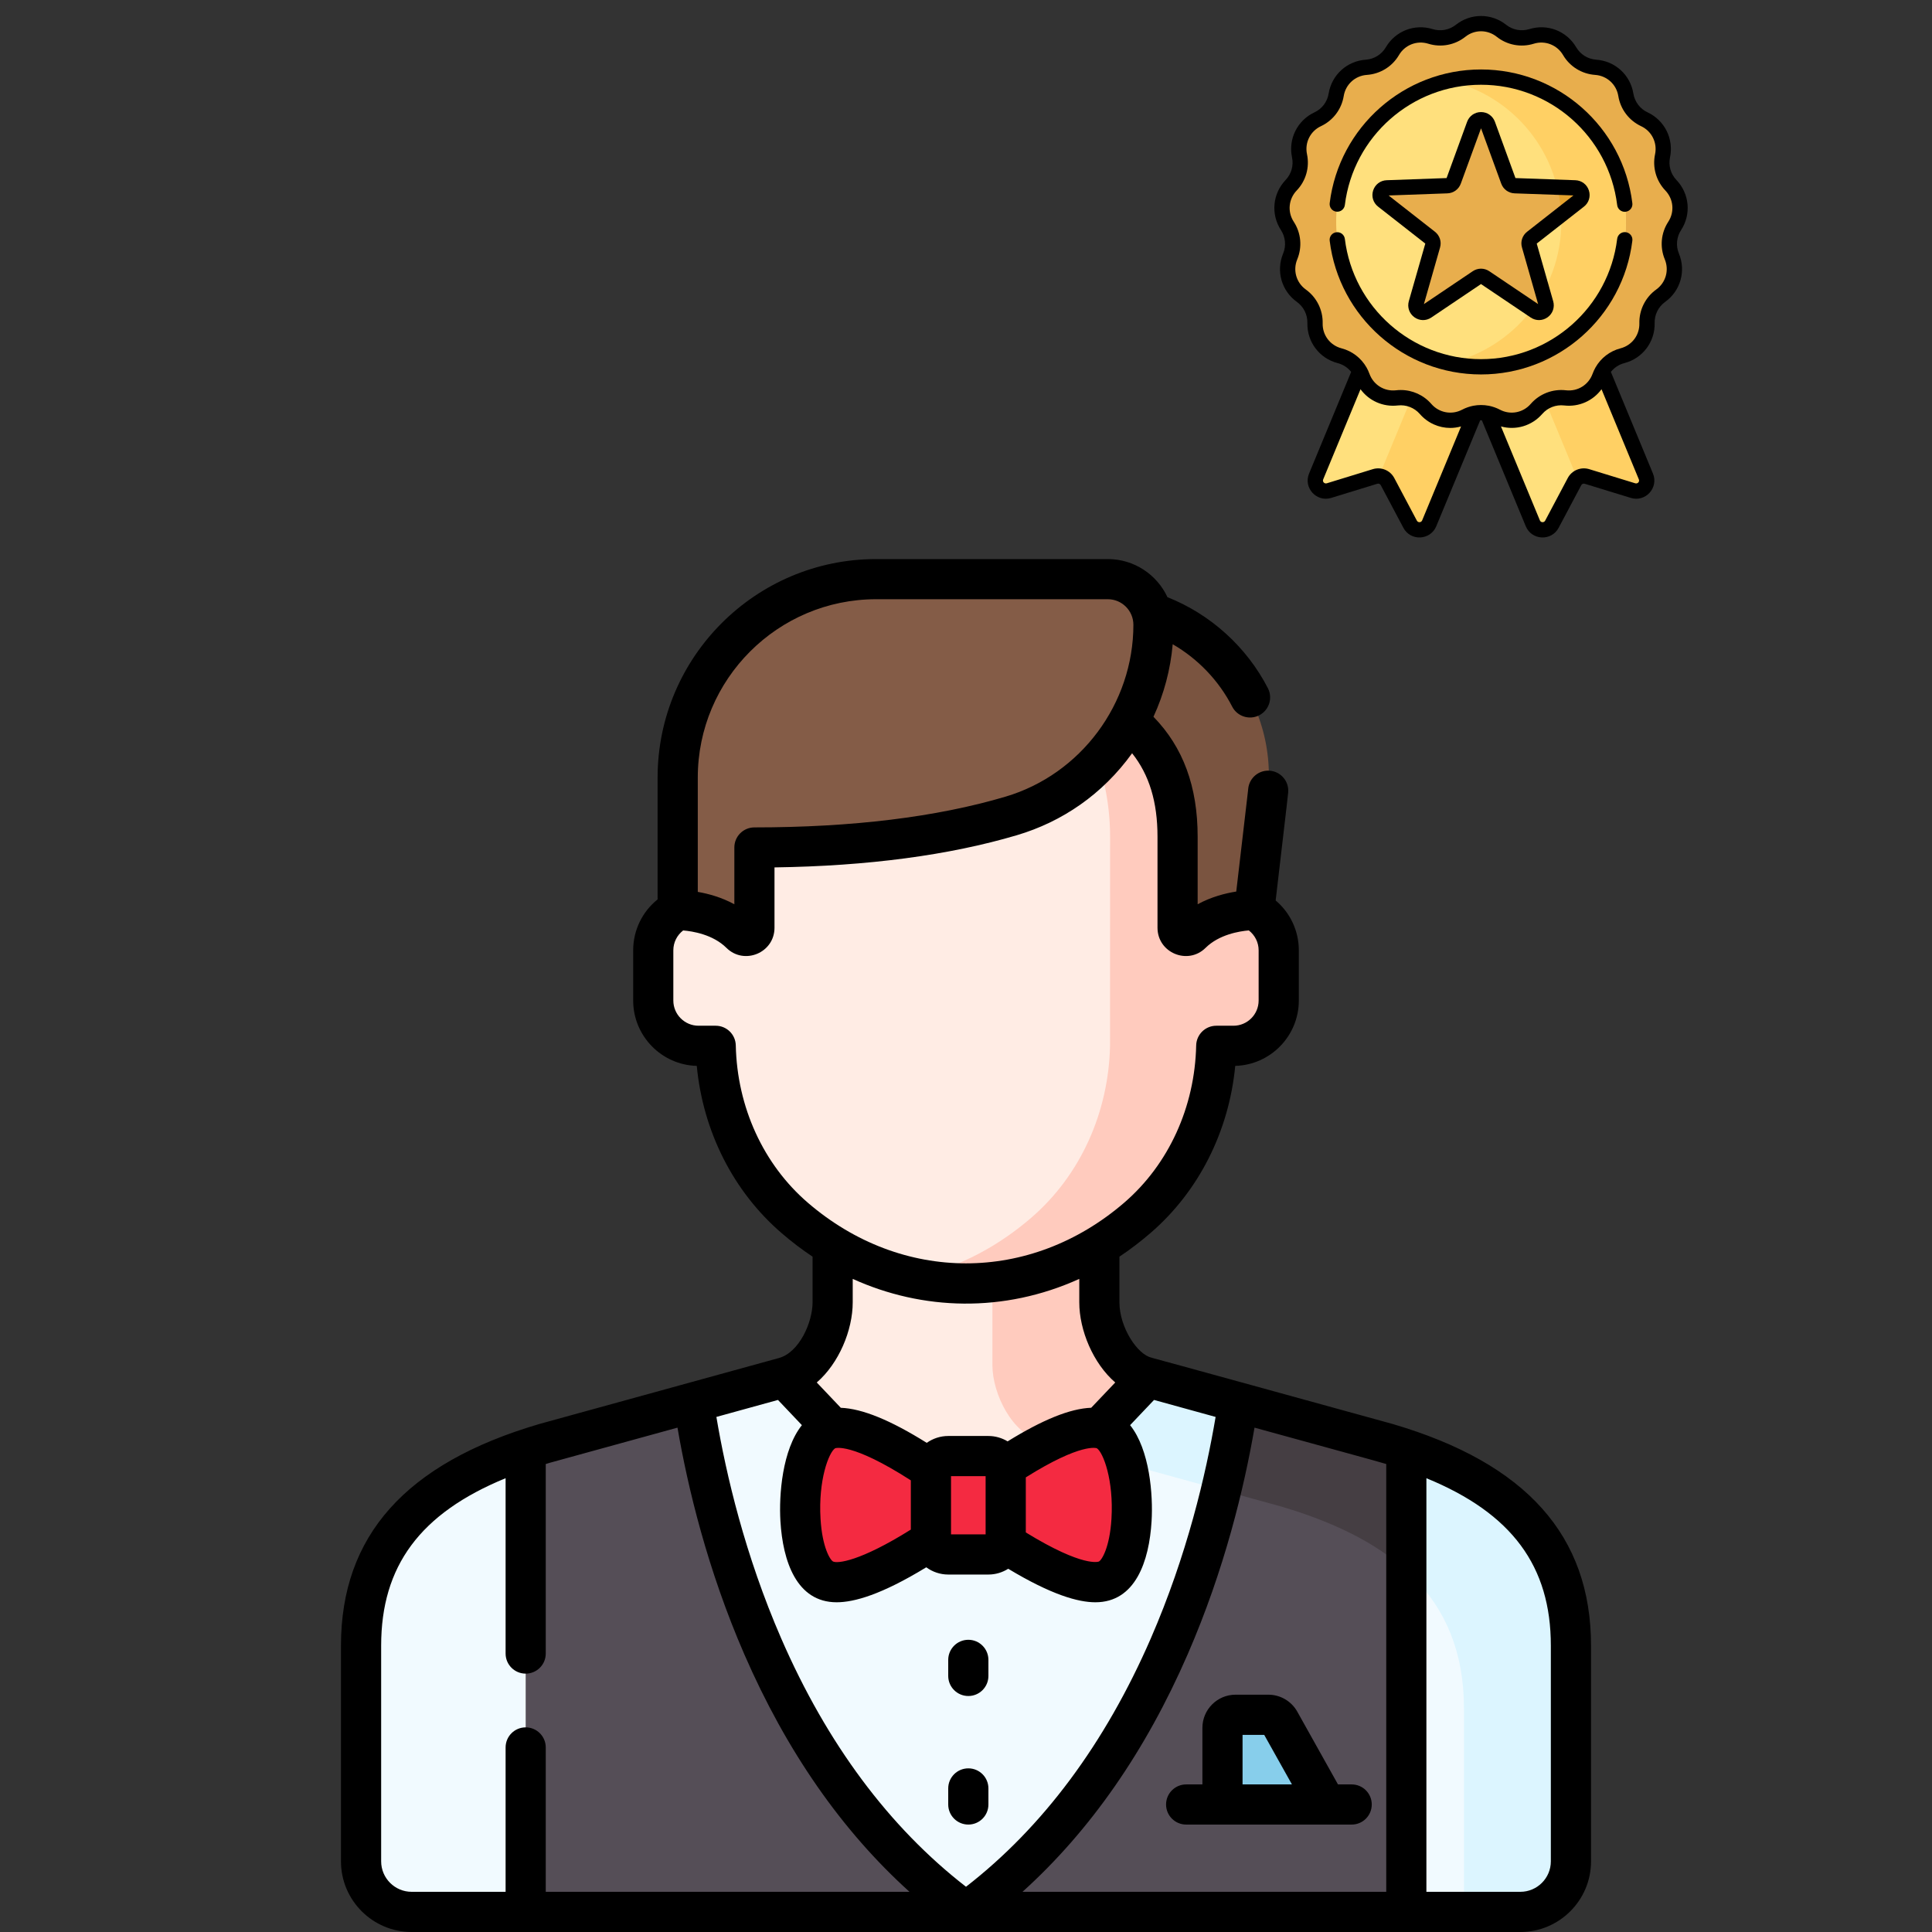 <svg id="vector" xmlns="http://www.w3.org/2000/svg" width="512" height="512" viewBox="0 0 512 512"><rect x="0" y="0" width="512" height="512" fill="#333333" stroke="none"/><path fill="#FFE07D" d="M373.69,138.92L367.71,127.63C367.08,126.45 365.7,125.87 364.41,126.27L352.2,130.02C349.93,130.71 347.88,128.45 348.79,126.26L370.32,74.27L400.3,86.69L378.76,138.68C377.85,140.87 374.8,141.01 373.69,138.92Z" fill-rule="nonzero" id="path_0"/><path fill="#FFD064" d="M384.53,80.16L365.48,126.16C366.4,126.24 367.25,126.77 367.71,127.63L373.69,138.92C374.8,141.01 377.85,140.87 378.76,138.68L400.3,86.69L384.53,80.16Z" fill-rule="nonzero" id="path_1"/><path fill="#FFE07D" d="M411.28,138.92L417.26,127.63C417.89,126.45 419.27,125.87 420.56,126.27L432.77,130.02C435.04,130.71 437.09,128.45 436.18,126.26L414.65,74.27L384.67,86.69L406.21,138.68C407.12,140.87 410.16,141.01 411.28,138.92Z" fill-rule="nonzero" id="path_2"/><path fill="#FFD064" d="M436.18,126.26L414.65,74.27L398.94,80.78L417.99,126.76C418.69,126.2 419.65,125.99 420.56,126.27L432.77,130.02C435.04,130.71 437.09,128.45 436.18,126.26Z" fill-rule="nonzero" id="path_3"/><path fill="#E8AE4D" d="M397.89,8.16C400.14,9.94 403.13,10.5 405.88,9.65C409.74,8.45 413.92,10.07 415.97,13.56C417.42,16.04 420.01,17.64 422.87,17.83C426.91,18.11 430.22,21.13 430.87,25.12C431.33,27.96 433.16,30.39 435.76,31.61C439.43,33.32 441.42,37.33 440.58,41.29C439.99,44.1 440.82,47.03 442.81,49.1C445.6,52.03 446.02,56.49 443.81,59.87C442.23,62.28 441.95,65.31 443.06,67.96C444.61,71.7 443.38,76.01 440.1,78.37C437.76,80.04 436.41,82.77 436.47,85.64C436.57,89.68 433.87,93.26 429.96,94.27C427.17,94.99 424.93,97.04 423.95,99.75C422.58,103.55 418.77,105.91 414.76,105.44C411.9,105.11 409.06,106.21 407.18,108.38C404.53,111.43 400.12,112.25 396.55,110.36C394.01,109.02 390.96,109.02 388.42,110.36C384.85,112.25 380.44,111.43 377.79,108.38C375.9,106.21 373.07,105.11 370.21,105.44C366.2,105.91 362.39,103.55 361.02,99.75C360.04,97.04 357.8,94.99 355.01,94.27C351.1,93.26 348.4,89.68 348.49,85.64C348.56,82.77 347.21,80.04 344.87,78.37C341.59,76.01 340.36,71.7 341.91,67.96C343.01,65.31 342.73,62.28 341.16,59.87C338.95,56.49 339.37,52.03 342.16,49.1C344.15,47.03 344.98,44.1 344.38,41.29C343.55,37.33 345.54,33.32 349.2,31.61C351.81,30.39 353.64,27.96 354.1,25.12C354.75,21.13 358.06,18.11 362.09,17.83C364.96,17.64 367.55,16.04 369,13.56C371.05,10.07 375.23,8.45 379.09,9.65C381.83,10.5 384.82,9.94 387.08,8.16C390.24,5.64 394.73,5.64 397.89,8.16Z" fill-rule="nonzero" id="path_4"/><path fill="#FFE07D" d="M392.48,58.82m-38.38,0a38.38,38.38 45,1 1,76.77 0a38.38,38.38 45,1 1,-76.77 0" id="path_5"/><path fill="#FFD064" d="M392.48,20.44C389.55,20.44 386.69,20.77 383.94,21.39C401.02,25.28 413.77,40.56 413.77,58.82C413.77,77.08 401.02,92.36 383.94,96.25C386.69,96.87 389.55,97.2 392.48,97.2C413.68,97.2 430.87,80.02 430.87,58.82C430.87,37.62 413.68,20.44 392.48,20.44Z" fill-rule="nonzero" id="path_6"/><path fill="#E8AE4D" d="M394.26,32.97L399.74,47.97C400,48.69 400.68,49.19 401.45,49.21L417.41,49.79C419.18,49.85 419.9,52.08 418.51,53.17L405.93,63.01C405.33,63.49 405.07,64.28 405.28,65.02L409.67,80.38C410.15,82.08 408.26,83.46 406.79,82.47L393.54,73.55C392.9,73.12 392.07,73.12 391.43,73.55L378.18,82.47C376.71,83.46 374.82,82.08 375.3,80.38L379.69,65.02C379.9,64.28 379.64,63.49 379.03,63.01L366.46,53.17C365.07,52.08 365.79,49.85 367.56,49.79L383.52,49.21C384.29,49.19 384.97,48.69 385.23,47.97L390.71,32.97C391.31,31.31 393.66,31.31 394.26,32.97Z" fill-rule="nonzero" id="path_7"/><path fill="#E5A32E" d="M406.79,82.47C408.26,83.46 410.15,82.08 409.67,80.38L408.87,77.6C408.02,79.11 407.06,80.57 406.02,81.95L406.79,82.47Z" fill-rule="nonzero" id="path_8"/><path fill="#E5A32E" d="M417.41,49.79L412.66,49.61C413.24,51.97 413.6,54.41 413.72,56.92L418.51,53.17C419.9,52.08 419.18,49.85 417.41,49.79Z" fill-rule="nonzero" id="path_9"/><path fill="#000000FF" d="M445.5,60.98C448.24,56.78 447.73,51.33 444.27,47.7C442.75,46.11 442.11,43.87 442.57,41.71C443.6,36.81 441.16,31.9 436.62,29.77C434.62,28.84 433.22,26.98 432.86,24.8C432.06,19.85 428.01,16.16 423.01,15.82C420.81,15.66 418.83,14.44 417.71,12.53C415.18,8.21 410.07,6.23 405.28,7.72C403.17,8.37 400.88,7.94 399.15,6.57C395.23,3.46 389.74,3.46 385.82,6.57C384.09,7.94 381.8,8.37 379.69,7.72C374.9,6.23 369.79,8.21 367.26,12.53C366.14,14.44 364.16,15.66 361.96,15.82C356.96,16.16 352.91,19.85 352.1,24.8C351.75,26.98 350.35,28.84 348.35,29.77C343.81,31.9 341.37,36.81 342.4,41.71C342.86,43.87 342.22,46.11 340.7,47.7C337.24,51.33 336.73,56.78 339.47,60.98C340.67,62.83 340.89,65.15 340.04,67.19C338.12,71.82 339.62,77.09 343.69,80.01C345.48,81.3 346.52,83.39 346.47,85.59C346.35,90.6 349.65,94.98 354.5,96.23C355.94,96.6 357.18,97.43 358.07,98.56L346.92,125.49C345.35,129.26 348.89,133.15 352.79,131.95L365,128.2C365.36,128.09 365.75,128.25 365.92,128.58L371.91,139.87C373.82,143.48 379.07,143.22 380.63,139.45L392.26,111.39C392.41,111.38 392.56,111.38 392.71,111.39L404.34,139.45C405.9,143.23 411.15,143.47 413.06,139.87L419.05,128.58C419.22,128.25 419.61,128.09 419.96,128.2L432.18,131.95C436.08,133.15 439.61,129.26 438.05,125.49L426.9,98.56C427.79,97.43 429.03,96.6 430.46,96.23C435.31,94.98 438.62,90.6 438.5,85.59C438.45,83.39 439.48,81.3 441.28,80.01C445.35,77.09 446.85,71.82 444.93,67.19C444.08,65.15 444.3,62.83 445.5,60.98ZM376.89,137.9C376.64,138.52 375.79,138.55 375.48,137.97L369.5,126.69C368.42,124.64 366.03,123.66 363.82,124.33L351.61,128.08C350.97,128.27 350.4,127.65 350.66,127.04L360.55,103.15C362.79,106.21 366.52,107.91 370.45,107.45C372.64,107.2 374.81,108.04 376.26,109.7C378.36,112.12 381.32,113.41 384.34,113.41C385.3,113.41 386.26,113.27 387.2,113.01L376.89,137.9ZM433.36,128.08L421.15,124.33C418.94,123.66 416.55,124.64 415.47,126.69L409.49,137.97C409.18,138.55 408.33,138.52 408.08,137.9L397.77,113.01C401.69,114.1 405.94,112.88 408.71,109.7C410.16,108.04 412.33,107.19 414.52,107.45C418.45,107.91 422.18,106.2 424.42,103.15L434.31,127.04C434.57,127.65 434,128.27 433.36,128.08ZM442.11,58.77C440.17,61.74 439.83,65.46 441.19,68.74C442.38,71.62 441.45,74.9 438.92,76.72C436.04,78.79 434.37,82.14 434.45,85.69C434.53,88.81 432.47,91.53 429.45,92.31C426.63,93.04 424.25,94.88 422.83,97.37C422.83,97.37 422.82,97.38 422.82,97.39C422.52,97.92 422.26,98.48 422.05,99.06C420.99,101.99 418.09,103.79 414.99,103.43C411.47,103.02 407.98,104.37 405.65,107.05C403.61,109.4 400.25,110.03 397.49,108.57C396.56,108.08 395.56,107.73 394.55,107.53C394.54,107.53 394.53,107.53 394.52,107.53C393.18,107.27 391.79,107.27 390.44,107.53C390.44,107.53 390.43,107.53 390.43,107.53C389.41,107.73 388.42,108.08 387.48,108.57C384.72,110.03 381.36,109.4 379.32,107.05C377.27,104.69 374.31,103.36 371.23,103.36C370.81,103.36 370.4,103.38 369.98,103.43C366.88,103.79 363.98,102 362.92,99.06C362.71,98.48 362.45,97.92 362.15,97.39C362.15,97.38 362.14,97.37 362.14,97.37C360.71,94.88 358.34,93.04 355.52,92.31C352.5,91.53 350.44,88.81 350.52,85.69C350.6,82.14 348.93,78.79 346.05,76.72C343.52,74.9 342.59,71.62 343.78,68.74C345.14,65.46 344.8,61.74 342.86,58.77C341.15,56.15 341.47,52.76 343.62,50.5C346.08,47.94 347.1,44.34 346.37,40.87C345.72,37.82 347.24,34.76 350.06,33.44C353.28,31.93 355.53,28.95 356.1,25.45C356.6,22.37 359.12,20.07 362.23,19.85C365.77,19.61 368.96,17.64 370.75,14.58C372.33,11.89 375.51,10.66 378.49,11.58C381.88,12.64 385.56,11.95 388.34,9.74C390.78,7.8 394.19,7.8 396.64,9.74C399.41,11.95 403.09,12.64 406.48,11.58C409.46,10.66 412.64,11.89 414.22,14.58C416.01,17.64 419.2,19.61 422.74,19.85C425.85,20.07 428.37,22.37 428.87,25.45C429.44,28.95 431.69,31.93 434.91,33.44C437.73,34.76 439.25,37.82 438.61,40.87C437.87,44.34 438.9,47.94 441.35,50.5C443.5,52.76 443.82,56.15 442.11,58.77Z" fill-rule="nonzero" id="path_10"/><path fill="#000000FF" d="M354.14,56.09C355.25,56.23 356.26,55.44 356.4,54.33C358.64,36.16 374.15,22.46 392.48,22.46C410.83,22.46 426.34,36.17 428.57,54.35C428.7,55.38 429.57,56.13 430.58,56.13C430.66,56.13 430.74,56.12 430.83,56.11C431.94,55.98 432.73,54.97 432.59,53.86C430.11,33.65 412.87,18.41 392.48,18.41C372.11,18.41 354.87,33.64 352.38,53.84C352.25,54.95 353.03,55.96 354.14,56.09Z" fill-rule="nonzero" id="path_11"/><path fill="#000000FF" d="M430.83,61.53C429.72,61.39 428.71,62.18 428.57,63.29C426.34,81.47 410.83,95.18 392.48,95.18C374.15,95.18 358.63,81.48 356.4,63.31C356.26,62.2 355.25,61.41 354.14,61.55C353.03,61.68 352.24,62.69 352.38,63.8C354.86,84 372.11,99.23 392.48,99.23C412.87,99.23 430.11,83.99 432.59,63.78C432.73,62.67 431.94,61.66 430.83,61.53Z" fill-rule="nonzero" id="path_12"/><path fill="#000000FF" d="M421.07,50.47C420.55,48.88 419.15,47.82 417.48,47.76L401.61,47.19L396.17,32.27C395.59,30.71 394.15,29.7 392.49,29.7C390.82,29.7 389.38,30.71 388.8,32.27L383.36,47.19L367.49,47.76C365.82,47.82 364.42,48.88 363.9,50.47C363.39,52.05 363.9,53.74 365.21,54.76L377.72,64.55L373.35,79.82C372.9,81.42 373.47,83.09 374.82,84.07C376.17,85.05 377.93,85.08 379.31,84.15L392.48,75.28L405.66,84.15C407.04,85.08 408.8,85.05 410.15,84.07C411.5,83.09 412.07,81.42 411.61,79.82L407.25,64.55L419.76,54.76C421.07,53.74 421.58,52.05 421.07,50.47ZM404.69,61.42C403.43,62.41 402.89,64.04 403.34,65.58L407.62,80.59L394.67,71.87C394.01,71.43 393.25,71.2 392.48,71.2C391.72,71.2 390.96,71.43 390.3,71.87L377.35,80.59L381.63,65.58C382.07,64.04 381.54,62.41 380.28,61.42L367.99,51.8L383.59,51.24C385.19,51.18 386.58,50.17 387.13,48.66L392.49,34L397.84,48.66C398.39,50.17 399.78,51.18 401.38,51.24L416.98,51.79L404.69,61.42Z" fill-rule="nonzero" id="path_13"/><path fill="#FFECE4" d="M326.1,427.11L304.17,365.02C296.71,363.52 291.34,352.73 291.34,345.12L291.34,311.21L220.66,311.21L220.66,345.12C220.66,352.73 215.29,363.52 207.83,365.02L185.9,427.11L326.1,427.11Z" fill-rule="nonzero" id="path_14"/><path fill="#FFCBBE" d="M263,311.21L263,361.8C263,369.41 268.36,380.2 275.82,381.7L313.74,392.14L304.16,365.02C296.7,363.52 291.34,352.73 291.34,345.12L291.34,311.21L263,311.21Z" fill-rule="nonzero" id="path_15"/><path fill="#FFECE4" d="M326.87,239.84L322.34,239.84L322.34,221.83C322.34,203.9 314.98,186.53 301.4,174.83C290.75,165.66 275.78,157.66 256,157.44C236.22,157.66 221.25,165.66 210.6,174.83C197.01,186.53 189.65,203.9 189.65,221.83L189.65,239.84L185.13,239.84C178.5,239.84 173.12,245.21 173.12,251.85L173.12,265.15C173.12,271.78 178.5,277.16 185.13,277.16L189.67,277.16C190.05,294.59 197.37,311.36 210.6,322.75C221.25,331.92 236.22,339.93 256,340.15C275.78,339.93 290.75,331.92 301.4,322.75C314.63,311.36 321.95,294.59 322.33,277.16L326.87,277.16C333.5,277.16 338.87,271.78 338.87,265.15L338.87,251.85C338.87,245.21 333.5,239.84 326.87,239.84Z" fill-rule="nonzero" id="path_16"/><path fill="#FFCBBE" d="M326.87,239.84L322.34,239.84L322.34,221.83C322.34,203.9 314.98,186.53 301.4,174.83C290.75,165.66 275.78,157.66 256,157.44C251,157.49 246.31,158.05 241.92,158.99C254.91,161.78 265.29,167.98 273.25,174.83C286.83,186.53 294.19,203.9 294.19,221.83L294.17,277.16C293.8,294.59 286.48,311.36 273.25,322.75C265.29,329.6 254.91,335.81 241.92,338.59C246.31,339.54 251,340.09 256,340.15C275.78,339.93 290.75,331.92 301.4,322.75C314.63,311.36 321.95,294.59 322.33,277.16L326.87,277.16C333.5,277.16 338.88,271.78 338.88,265.15L338.88,251.85C338.87,245.21 333.5,239.84 326.87,239.84Z" fill-rule="nonzero" id="path_17"/><path fill="#F1FAFF" d="M367.69,382.51L304.17,365.02L273.15,397.69C263.82,407.51 248.18,407.51 238.85,397.69L207.83,365.02L144.31,382.51C115.49,391 95.69,406.06 95.69,436.11L95.69,493.26C95.69,500.67 101.69,506.67 109.1,506.67L402.9,506.67C410.31,506.67 416.31,500.67 416.31,493.26L416.31,436.11C416.31,406.06 396.52,391 367.69,382.51Z" fill-rule="nonzero" id="path_18"/><path fill="#DCF5FF" d="M367.69,382.51L304.17,365.02L285.74,384.43L339.35,399.19C368.18,407.68 387.97,422.74 387.97,452.79L387.97,506.67L402.9,506.67C410.31,506.67 416.31,500.67 416.31,493.26L416.31,436.11C416.31,406.06 396.52,391 367.69,382.51Z" fill-rule="nonzero" id="path_19"/><path fill="#F42A41" d="M218.5,418.63C209.61,414.41 210.18,384.55 218.5,379.3C228.15,373.21 259.71,398.96 259.71,398.96C259.71,398.96 228.81,423.52 218.5,418.63Z" fill-rule="nonzero" id="path_20"/><path fill="#F42A41" d="M293.5,418.63C302.39,414.41 301.82,384.55 293.5,379.3C283.85,373.21 252.29,398.96 252.29,398.96C252.29,398.96 283.19,423.52 293.5,418.63Z" fill-rule="nonzero" id="path_21"/><path fill="#F42A41" d="M261.92,411.94L251.31,411.94C248.77,411.94 246.71,409.88 246.71,407.34L246.71,390.47C246.71,387.93 248.77,385.87 251.31,385.87L261.92,385.87C264.46,385.87 266.52,387.93 266.52,390.47L266.52,407.34C266.52,409.88 264.46,411.94 261.92,411.94Z" fill-rule="nonzero" id="path_22"/><path fill="#554E57" d="M372.69,384.09C366.33,381.96 365.46,381.99 328.15,371.63C323.6,402 307.94,468.78 256,506.67L372.69,506.67L372.69,384.09Z" fill-rule="nonzero" id="path_23"/><path fill="#554E57" d="M183.85,371.63C146.52,381.99 145.64,381.97 139.31,384.09L139.31,506.67L256,506.67C204.06,468.78 188.4,402 183.85,371.63Z" fill-rule="nonzero" id="path_24"/><path fill="#87CEEB" d="M323.97,478.2L351.46,478.2L339.14,456.2C338.53,455.1 337.38,454.43 336.13,454.43L327.42,454.43C325.51,454.43 323.97,455.97 323.97,457.88L323.97,478.2Z" fill-rule="nonzero" id="path_25"/><path fill="#7A5440" d="M262.87,160.06L262.87,176.39C291.54,182.42 312.07,192.46 312.07,221.75L312.07,245.87C312.07,247.78 314.38,248.76 315.73,247.41C322.26,240.96 332.4,241.19 332.4,241.19L335.95,210.84C339.11,183.8 317.98,160.06 290.76,160.06L262.87,160.06Z" fill-rule="nonzero" id="path_26"/><path fill="#845C47" d="M305.68,165.59C305.68,158.9 300.26,153.49 293.58,153.49L232.18,153.49C203.14,153.49 179.59,177.03 179.59,206.07L179.59,241.19C179.59,241.19 189.74,240.96 196.26,247.41C197.62,248.76 199.93,247.78 199.93,245.87L199.93,224.59C230.03,224.59 252.06,220.95 267.96,216.24C290.37,209.61 305.68,188.95 305.68,165.59Z" fill-rule="nonzero" id="path_27"/><path fill="#453E43" d="M323.61,394.86L339.34,399.19C352.79,403.15 364.26,408.54 372.69,416.21L372.69,384.09C366.33,381.96 365.46,381.99 328.15,371.63C327.2,377.98 325.76,385.92 323.61,394.86Z" fill-rule="nonzero" id="path_28"/><path fill="#000000FF" d="M256.62,434.56C253.68,434.56 251.29,436.95 251.29,439.89L251.29,444.14C251.29,447.08 253.68,449.46 256.62,449.46C259.56,449.46 261.94,447.08 261.94,444.14L261.94,439.89C261.94,436.95 259.56,434.56 256.62,434.56Z" fill-rule="nonzero" id="path_29"/><path fill="#000000FF" d="M256.62,468.63C253.68,468.63 251.29,471.01 251.29,473.95L251.29,478.21C251.29,481.15 253.68,483.53 256.62,483.53C259.56,483.53 261.94,481.15 261.94,478.21L261.94,473.95C261.94,471.01 259.56,468.63 256.62,468.63Z" fill-rule="nonzero" id="path_30"/><path fill="#000000FF" d="M369.19,377.41C369.16,377.4 369.13,377.39 369.1,377.38C353.39,373.06 305.77,359.93 305.21,359.82L305.22,359.8C301.48,359.05 296.66,351.8 296.66,345.12L296.66,333.03C299.48,331.15 302.21,329.07 304.87,326.78C317.66,315.77 325.69,299.84 327.35,282.47C336.68,282.22 344.2,274.55 344.2,265.15L344.2,251.84C344.2,246.67 341.91,241.88 338.06,238.63C341.32,210.65 341.27,211.33 341.38,210.02C341.64,207.09 339.48,204.51 336.55,204.25C333.63,203.98 331.04,206.16 330.78,209.09C330.7,209.97 331.17,205.85 327.62,236.27C324.76,236.72 321.02,237.66 317.39,239.64L317.39,221.75C317.39,208.46 313.55,198.02 305.68,189.95C308.47,183.9 310.19,177.43 310.78,170.73C317.44,174.58 322.99,180.34 326.54,187.26C327.88,189.87 331.09,190.9 333.7,189.56C336.32,188.22 337.35,185.01 336.01,182.39C330.38,171.44 320.77,162.76 309.39,158.26C306.62,152.3 300.58,148.16 293.58,148.16L232.18,148.16C200.25,148.16 174.27,174.14 174.27,206.07L174.27,238.35C170.22,241.6 167.8,246.52 167.8,251.84L167.8,265.15C167.8,274.55 175.32,282.22 184.65,282.47C186.31,299.84 194.33,315.77 207.13,326.78C209.78,329.07 212.52,331.15 215.34,333.03L215.34,345.12C215.34,350.46 211.8,358.41 206.42,359.89L142.9,377.38C142.87,377.39 142.84,377.4 142.81,377.41C107.52,387.8 90.36,407 90.36,436.12L90.36,493.27C90.36,503.6 98.77,512 109.09,512L402.91,512C413.23,512 421.64,503.6 421.64,493.27L421.64,436.12C421.64,407 404.48,387.8 369.19,377.41ZM367.37,387.98L367.37,501.35L270.97,501.35C288.89,485.18 303.57,464.09 314.73,438.45C324.53,415.93 329.73,394.18 332.46,378.34C354.61,384.45 364.7,387.17 367.37,387.98ZM305.83,371L322.15,375.5C319.57,390.79 314.57,412.13 304.97,434.21C292.83,462.1 276.37,484.22 256,500.01C235.63,484.22 219.17,462.1 207.03,434.21C197.43,412.13 192.43,390.79 189.85,375.5L206.17,371L212.51,377.68C207.3,384.21 206.4,396.19 206.82,403.12C207.45,413.71 211.09,424.62 221.71,424.62C226.37,424.62 233.59,422.6 245.47,415.35C247.11,416.55 249.12,417.27 251.31,417.27L261.93,417.27C263.86,417.27 265.66,416.7 267.19,415.74C278.69,422.66 285.73,424.62 290.29,424.62C300.9,424.62 304.55,413.74 305.18,403.12C305.6,396.19 304.7,384.21 299.49,377.68L305.83,371ZM241.39,405.35C227.87,413.82 221.95,414.38 220.78,413.82C220.05,413.48 217.9,410.15 217.45,402.49C216.83,392.22 219.65,384.87 221.32,383.81C221.36,383.79 225.61,382.17 241.38,392.31L241.38,405.35L241.39,405.35ZM252.03,406.62L252.03,391.2L261.2,391.2L261.2,406.62L252.03,406.62ZM290.67,383.8C292.35,384.87 295.17,392.22 294.55,402.49C294.09,410.15 291.95,413.47 291.22,413.82C291.18,413.84 287.18,415.52 271.85,406.11L271.85,391.52C286.62,382.25 290.64,383.79 290.67,383.8ZM184.92,206.07C184.92,180.01 206.12,158.8 232.18,158.8L293.58,158.8C297.32,158.8 300.36,161.84 300.36,165.58C300.36,186.49 286.42,205.22 266.45,211.13C248.23,216.53 225.84,219.27 199.93,219.27C196.99,219.27 194.61,221.65 194.61,224.59L194.61,239.64C191.2,237.78 187.7,236.84 184.92,236.36L184.92,206.07L184.92,206.07ZM194.99,277.04C194.93,274.15 192.57,271.83 189.67,271.83L185.13,271.83C181.44,271.83 178.44,268.84 178.44,265.15L178.44,251.84C178.44,249.75 179.42,247.83 181.04,246.58C183.52,246.78 188.92,247.63 192.52,251.2C197.21,255.84 205.25,252.52 205.25,245.86L205.25,229.87C229.96,229.52 251.54,226.65 269.48,221.34C281.44,217.8 292.17,210.53 300.02,199.62C304.58,205.35 306.75,212.53 306.75,221.75L306.75,245.86C306.75,252.52 314.79,255.84 319.48,251.2C323.07,247.64 328.47,246.78 330.95,246.57C332.57,247.83 333.55,249.75 333.55,251.84L333.55,265.15C333.55,268.84 330.55,271.83 326.87,271.83L322.33,271.83C319.43,271.83 317.07,274.15 317,277.04C316.65,293.39 309.7,308.58 297.93,318.72C273.02,340.16 238.99,340.17 214.07,318.72C202.3,308.58 195.34,293.39 194.99,277.04ZM286.02,338.92L286.02,345.12C286.02,352.54 289.7,361.32 295.55,366.37L289.18,373.07C283.61,373.28 276.34,376.22 267.03,381.98C265.54,381.08 263.79,380.55 261.92,380.55L251.31,380.55C249.18,380.55 247.21,381.23 245.6,382.37C235.99,376.36 228.52,373.3 222.82,373.08L216.45,366.37C222.3,361.32 225.98,352.54 225.98,345.12L225.98,338.92C244.46,347.3 266.01,348 286.02,338.92ZM101.01,493.27L101.01,436.12C101.01,415.07 111.29,401.05 133.99,391.74L133.99,438.21C133.99,441.15 136.37,443.53 139.31,443.53C142.25,443.53 144.63,441.15 144.63,438.21L144.63,387.98C147.42,387.14 140.52,389.11 179.54,378.34C182.27,394.18 187.47,415.93 197.27,438.45C208.43,464.09 223.11,485.18 241.03,501.35L144.63,501.35L144.63,463.09C144.63,460.15 142.25,457.77 139.31,457.77C136.37,457.77 133.99,460.15 133.99,463.09L133.99,501.35L109.09,501.35C104.64,501.35 101.01,497.73 101.01,493.27ZM410.99,493.27C410.99,497.73 407.36,501.35 402.9,501.35L378.01,501.35L378.01,391.74C400.71,401.05 410.99,415.07 410.99,436.12L410.99,493.27Z" fill-rule="nonzero" id="path_31"/><path fill="#000000FF" d="M327.43,449.11C322.59,449.11 318.65,453.05 318.65,457.89L318.65,472.89L314.35,472.89C311.41,472.89 309.02,475.27 309.02,478.21C309.02,481.15 311.41,483.53 314.35,483.53L358.21,483.53C361.15,483.53 363.53,481.15 363.53,478.21C363.53,475.27 361.15,472.89 358.21,472.89L354.58,472.89L343.79,453.6C342.24,450.83 339.3,449.11 336.13,449.11L327.43,449.11L327.43,449.11ZM329.29,472.89L329.29,459.76L335.03,459.76L342.38,472.89L329.29,472.89Z" fill-rule="nonzero" id="path_32"/></svg>